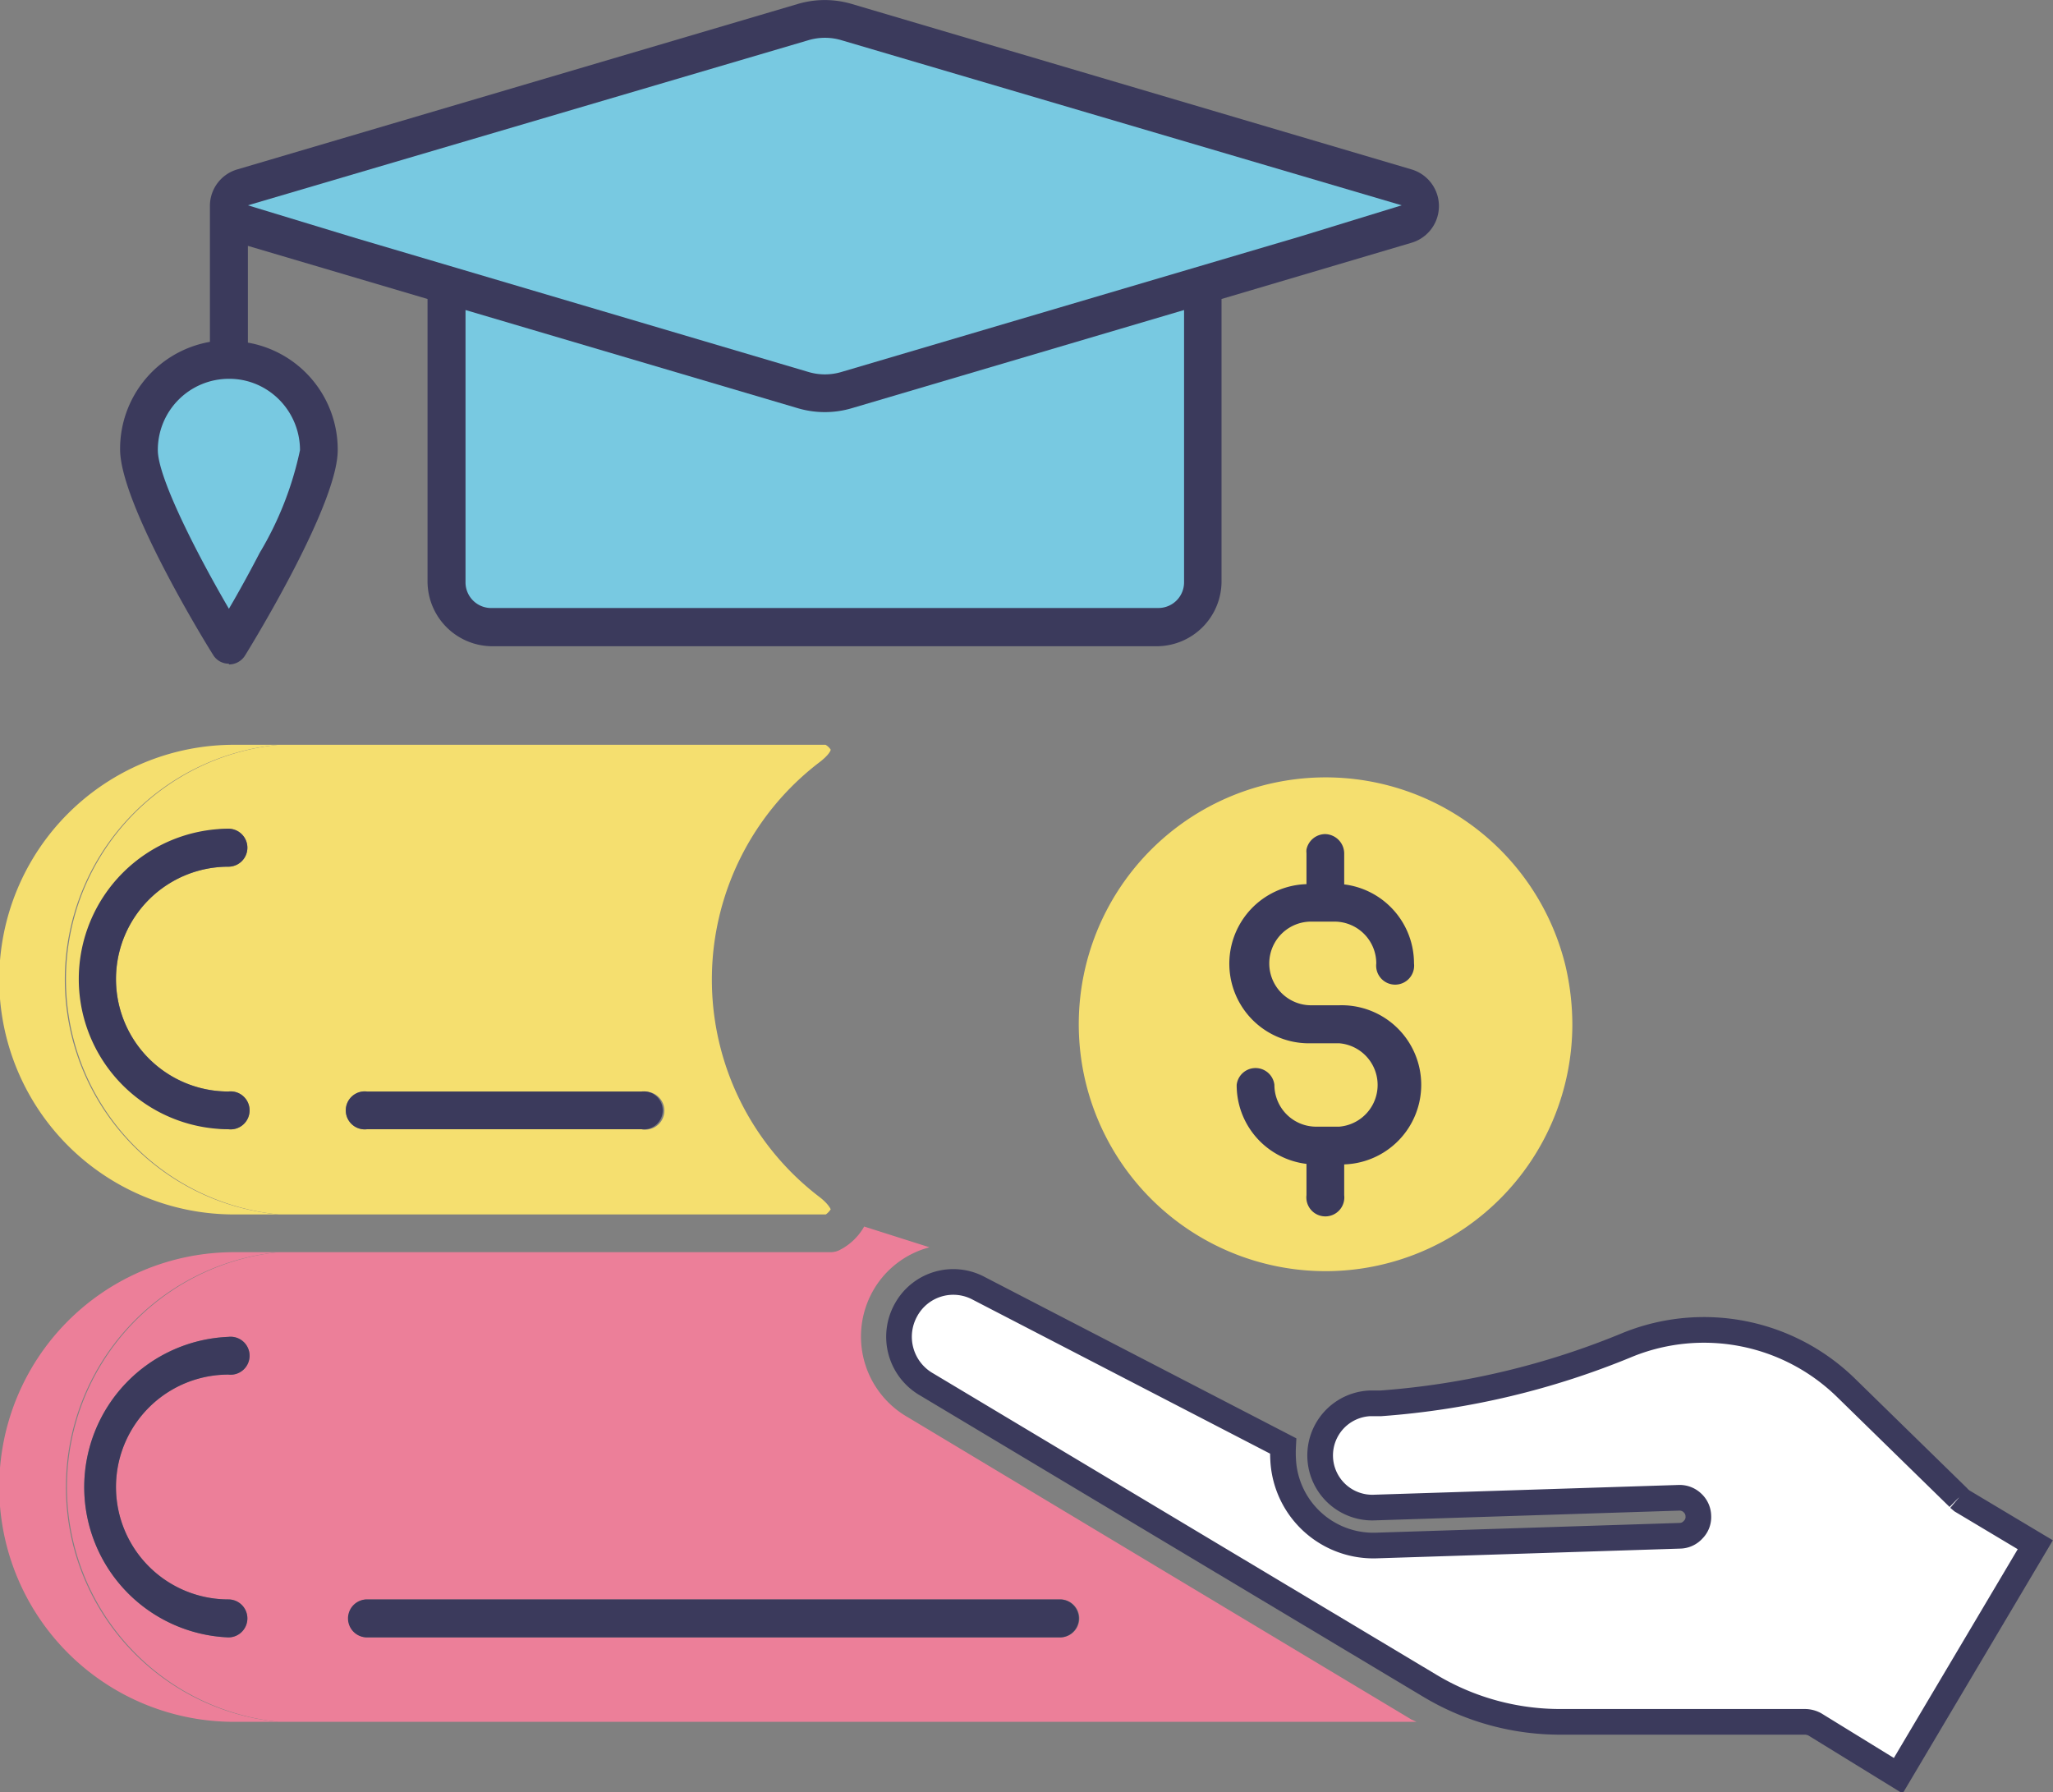 <svg xmlns="http://www.w3.org/2000/svg" viewBox="0 0 80 69.83"><rect x="0" y="0" width="80" height="69.83" fill="#808080" stroke="none"/><defs><style>.cls-1{fill:#3b3a5c;}.cls-2{fill:#78c9e1;}.cls-3{fill:#f5df6f;}.cls-4{fill:#fff;stroke:#3b3a5c;stroke-miterlimit:10;}.cls-5{fill:#ec7f99;}</style></defs><g id="图层_2" data-name="图层 2"><g id="图层_1-2" data-name="图层 1"><path class="cls-1" d="M8.92,25.89a.74.74,0,0,0,.63-.35c.37-.6,3.61-5.91,3.61-8a4.23,4.23,0,0,0-3.5-4.19V9.58l7,2.07v11a2.53,2.53,0,0,0,2.52,2.53h25.9a2.53,2.53,0,0,0,2.52-2.53v-11L55,9.46A1.49,1.49,0,0,0,55,6.6L33.21.16a3.71,3.71,0,0,0-2.14,0L9.25,6.6A1.48,1.48,0,0,0,8.18,8v5.32a4.23,4.23,0,0,0-3.5,4.19c0,2.09,3.24,7.4,3.62,8a.71.71,0,0,0,.62.35"/><path class="cls-2" d="M8.92,14.76a2.72,2.72,0,0,1,1.42.39,2.79,2.79,0,0,1,1.35,2.39,13,13,0,0,1-1.57,4c-.39.75-.8,1.5-1.2,2.18-1.29-2.21-2.77-5.13-2.77-6.18a2.77,2.77,0,0,1,2.77-2.78"/><path class="cls-2" d="M9.66,8h0L31.49,1.57a2.25,2.25,0,0,1,1.31,0L54.62,8h0L50.68,9.21,32.8,14.49a2.25,2.25,0,0,1-1.31,0L13.87,9.28,9.66,8h0Z"/><path class="cls-2" d="M46.14,22.69a1,1,0,0,1-1,1H19.19a1,1,0,0,1-1.05-1V12.08l2.47.73L31.07,15.9a3.71,3.71,0,0,0,2.14,0l12.93-3.82Z"/><path class="cls-3" d="M51.64,49.53A9.62,9.62,0,1,1,61,37.62a10.11,10.11,0,0,1,.27,2.29,9.62,9.62,0,0,1-9.59,9.62"/><path class="cls-4" d="M76.32,58.36l-4.38-4.28a7.92,7.92,0,0,0-8.47-1.7,31,31,0,0,1-9.66,2.3l-.43,0a2,2,0,0,0,.19,4.06l11.86-.38a.72.72,0,0,1,.52.2.71.71,0,0,1,.23.51.69.69,0,0,1-.2.53.71.71,0,0,1-.51.24l-11.85.38A3.52,3.52,0,0,1,50,56.86a4.79,4.79,0,0,1,0-.52L38.14,50.2a2.1,2.1,0,0,0-2.84.85,2.14,2.14,0,0,0,.82,2.9h0L55.71,65.68a9.86,9.86,0,0,0,5.15,1.41h9.48a.83.83,0,0,1,.38.1l3.25,2,5.34-9-2.86-1.71-.13-.11"/><path class="cls-5" d="M2.57,57.94a9.19,9.19,0,0,1,8.28-9.15H9.12a9.15,9.15,0,0,0,0,18.3h1.73a9.18,9.18,0,0,1-8.28-9.15"/><path class="cls-5" d="M33.67,47.8a2.29,2.29,0,0,1-1,.93.8.8,0,0,1-.3.06H10.85a9.2,9.2,0,0,0,0,18.3H55.2L55,67,35.39,55.23A3.62,3.62,0,0,1,34,50.33a3.57,3.57,0,0,1,2.22-1.73l-2.55-.81h0M8.9,63.8a5.86,5.86,0,0,1,0-11.71.74.74,0,1,1,0,1.47,4.38,4.38,0,0,0,0,8.76.74.74,0,0,1,0,1.48m32.42-1.48a.74.74,0,0,1,0,1.48h-27a.74.74,0,0,1,0-1.48Z"/><path class="cls-3" d="M9.12,47.32h1.74a9.19,9.19,0,0,1,0-18.3H9.12a9.15,9.15,0,0,0,0,18.3"/><path class="cls-3" d="M2.57,38.17a9.19,9.19,0,0,0,8.29,9.15H32.18a.74.74,0,0,0,.19-.2s-.08-.21-.45-.49a10.65,10.65,0,0,1,0-16.92c.37-.28.45-.46.45-.5a.58.58,0,0,0-.2-.19H10.86a9.18,9.18,0,0,0-8.29,9.15M14.3,42.55H25A.74.74,0,1,1,25,44H14.3a.74.74,0,1,1,0-1.47m-4.66-9.5a.74.74,0,0,1-.74.74,4.38,4.38,0,0,0,0,8.76A.74.74,0,1,1,8.9,44a5.86,5.86,0,0,1,0-11.71.74.74,0,0,1,.74.74"/><path class="cls-1" d="M14.3,44H25a.74.74,0,1,0,0-1.47H14.3a.74.74,0,1,0,0,1.47"/><path class="cls-1" d="M3.07,38.17A5.85,5.85,0,0,0,8.9,44a.74.74,0,1,0,0-1.47,4.38,4.38,0,0,1,0-8.76.74.74,0,1,0,0-1.48,5.86,5.86,0,0,0-5.83,5.86"/><path class="cls-1" d="M13.56,63.06a.74.74,0,0,0,.74.74h27a.74.74,0,1,0,0-1.48h-27a.74.74,0,0,0-.74.74"/><path class="cls-1" d="M9.64,63.06a.74.74,0,0,0-.74-.74,4.38,4.38,0,0,1,0-8.76.74.74,0,1,0,0-1.47,5.86,5.86,0,0,0,0,11.71.74.74,0,0,0,.74-.74"/><path class="cls-1" d="M51.63,32.5a.75.75,0,0,0-.72.6.61.61,0,0,0,0,.14v1.21a3.1,3.1,0,0,0,.19,6.2h1.08a1.63,1.63,0,0,1,0,3.25h-.9a1.63,1.63,0,0,1-1.62-1.63.74.74,0,0,0-1.47,0,3.09,3.09,0,0,0,2.72,3.08v1.22a.74.74,0,1,0,1.47,0v-1.2a3.1,3.1,0,0,0-.2-6.2H51.09a1.63,1.63,0,0,1,0-3.26H52a1.63,1.63,0,0,1,1.63,1.63.74.74,0,1,0,1.47,0,3.1,3.1,0,0,0-2.72-3.08V33.24a.76.76,0,0,0-.74-.74"/></g></g></svg>